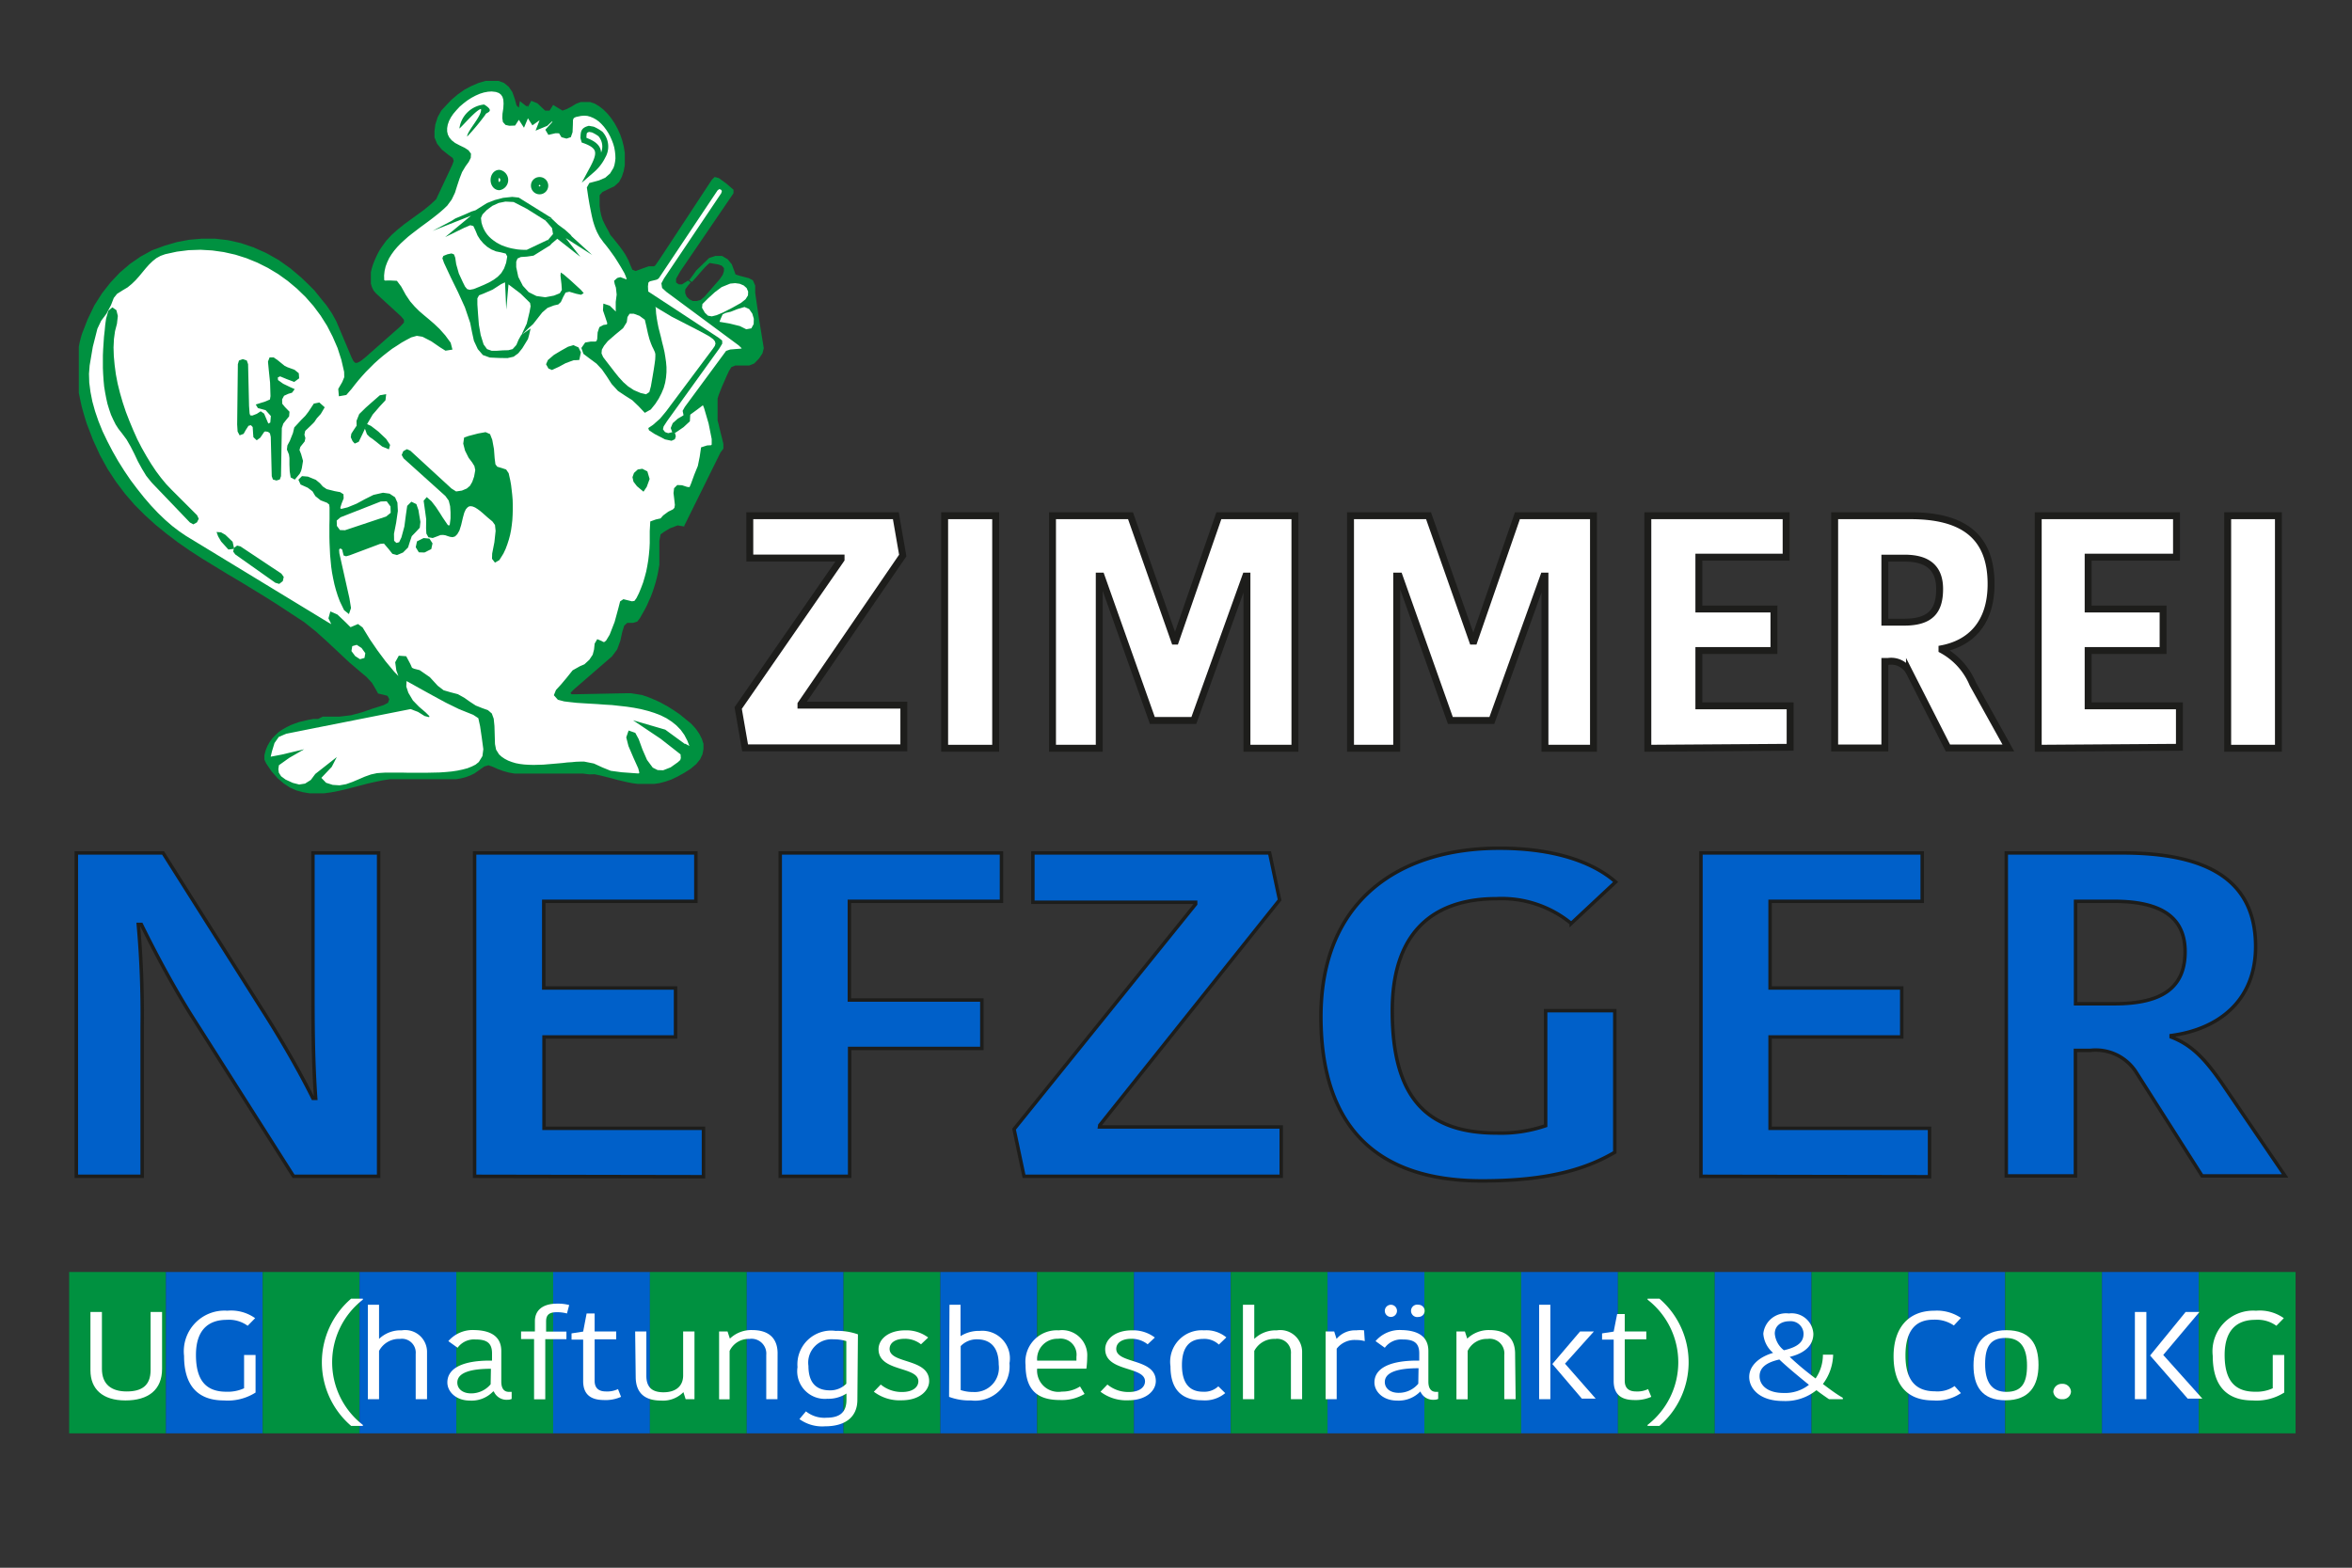 <?xml version="1.0" encoding="UTF-8"?>
<svg xmlns="http://www.w3.org/2000/svg" id="Ebene_1" data-name="Ebene 1" viewBox="0 0 170.08 113.39">
  <rect x="0" y="0" width="170.08" height="113.39" fill="#333333" stroke="none"/>
  <defs>
    <style>.cls-1,.cls-11,.cls-4{fill:#fff;}.cls-1,.cls-2{stroke:#1d1d1b;}.cls-1,.cls-2,.cls-5,.cls-6,.cls-7,.cls-8{stroke-miterlimit:10;}.cls-1{stroke-width:0.5px;}.cls-10,.cls-2{fill:#0060c9;}.cls-2{stroke-width:0.25px;}.cls-3,.cls-9{fill:#009140;}.cls-3,.cls-4{fill-rule:evenodd;}.cls-5,.cls-6,.cls-7,.cls-8{fill:none;}.cls-5,.cls-6,.cls-8{stroke:#009140;}.cls-5{stroke-width:0.43px;}.cls-6,.cls-7{stroke-width:0.22px;}.cls-7{stroke:#fff;}.cls-8{stroke-width:0.57px;}</style>
  </defs>
  <path class="cls-1" d="M57.92,51h7.44v3.09H53.88l-.5-2.88,7.44-10.75v-.1h-6.6V37.3H64.78l.5,2.88L57.92,50.93Z"></path>
  <path class="cls-1" d="M68.31,37.3H72V54.12H68.31Z"></path>
  <path class="cls-1" d="M85,46.37l3.14-9.07h5.5V54.12H90.17V41.67h-.09L86.33,52.11h-3l-3.7-10.44h-.14V54.12H76.11V37.3h5.64l3.19,9.07Z"></path>
  <path class="cls-1" d="M106.59,46.37l3.14-9.07h5.5V54.12h-3.51V41.67h-.09l-3.75,10.44h-3l-3.7-10.44H101V54.12H97.66V37.3h5.64l3.19,9.07Z"></path>
  <path class="cls-1" d="M119.16,54.12V37.3h10v3h-6.31v3.75h5.43v3h-5.43v4h6.6v3Z"></path>
  <path class="cls-1" d="M138.15,37.3c3.72,0,5.83,1.41,5.83,4.94,0,2.93-1.58,4.3-3.55,4.68V47a5,5,0,0,1,2.23,2.47l2.57,4.63h-4.37l-2.78-5.47a1.49,1.49,0,0,0-1.54-.79h-.24v6.26h-3.63V37.3ZM136.3,45h1.39c1.94,0,2.57-.84,2.57-2.4s-.91-2.23-2.52-2.23H136.3Z"></path>
  <path class="cls-1" d="M147.39,54.12V37.3h10v3H151v3.75h5.42v3H151v4h6.6v3Z"></path>
  <path class="cls-1" d="M161.09,37.3h3.67V54.12h-3.67Z"></path>
  <path class="cls-2" d="M10,66.86a73.59,73.59,0,0,1,.28,7.41V85.08H5.52V61.69h6.27L18.94,73c1.28,2,2.65,4.34,3.69,6.44h.2c-.2-2.83-.2-5.67-.2-7.94V61.69h4.75V85.08H21.23L13.75,73.3c-1.28-2.07-2.41-4.17-3.53-6.44Z"></path>
  <path class="cls-2" d="M34.32,85.08V61.69h16v3.5h-11v6.27h9.53V75H39.34v6.61H50.87v3.5Z"></path>
  <path class="cls-2" d="M56.42,85.08V61.69h16v3.5h-11v7.14H71v3.5H61.44v9.25Z"></path>
  <path class="cls-2" d="M79.51,81.51H92.65v3.57H74.05l-.72-3.41L86.46,65.39v-.13H74.69V61.69H91.81l.72,3.4-13,16.29Z"></path>
  <path class="cls-2" d="M116.83,63.79l-3.21,3A7.92,7.92,0,0,0,108.2,65c-3.86,0-7.52,1.77-7.52,8.11s2.53,8.84,7.56,8.84a10,10,0,0,0,3.53-.53V73.1h5V83.34c-2,1.17-4.7,2.07-9.6,2.07-7.71,0-11.65-4-11.65-11.88,0-8.44,5.71-12.18,12.9-12.18C113.62,61.35,116,63.05,116.83,63.79Z"></path>
  <path class="cls-2" d="M123,85.08V61.69h16v3.5H128v6.27h9.52V75H128v6.61h11.53v3.5Z"></path>
  <path class="cls-2" d="M153.47,61.69c6.11,0,9.64,1.93,9.64,6.77,0,4-2.77,6-6.11,6.44V75c1.37.54,2.29,1.37,3.62,3.27l4.62,6.78h-6l-4.82-7.58a3.47,3.47,0,0,0-3.25-1.5h-1.09v9.08h-5V61.69ZM150.09,72.6h2.82c3.49,0,5.1-1.2,5.1-3.77s-1.85-3.64-5.14-3.64h-2.78Z"></path>
  <path class="cls-3" d="M41.78,50.21h-.45l-.08-.09.24-.25,2.77-2.4.37-.5.23-.63L45,45.7l.14-.45.22-.2.42,0,.3-.09.2-.26.17-.3.17-.3.16-.31.14-.32.14-.31.12-.32.11-.33.1-.32.09-.33.08-.34.06-.33.06-.34,0-.34,0-.35,0-.35v-.7l.09-.46.26-.19.4-.24L49,38l.48.08h0l0-.05,2.62-5.3.21-.28v-.34l-.1-.43-.1-.38-.08-.33-.07-.3-.07-.26,0-.24,0-.22,0-.2,0-.19v-.36l0-.18,0-.19.06-.2.08-.22.1-.25.11-.27.14-.31.15-.35.18-.39.18-.29.27-.11.5,0h.51l.37-.15.35-.36.25-.38.09-.37-.07-.43-.29-1.79-.26-1.78,0-.53-.17-.38-.29-.15-.65-.17-.31-.1-.1-.27-.17-.46-.3-.37-.41-.24-.47,0-.46.15c-.31.29-.61.61-.93.9-.16.25-.32.44-.51.7l.19.14c.43-.43.81-1,1.29-1.38l.63.11.25.09.15.17,0,.22-.09.27-.21.31-.55.63-.56.64-.27.23-.29.08-.29,0-.25-.13-.19-.19-.1-.24,0-.27.19-.27.21-.24-.19-.14-.45.28-.22,0-.2-.14,0-.27.3-.53,3.85-5.65,0-.26-.51-.44-.55-.4-.3-.08-.21.21L48,18.29l-.42.63-.2.28-.09.06-.12,0h-.26l-.51.18-.43.16-.24-.09-.16-.37-.11-.28-.13-.25-.14-.25L45,18.08l-.17-.23-.17-.22-.18-.22-.18-.23L44.14,17,44,16.71l-.15-.26-.14-.27-.13-.28-.1-.31-.07-.33-.05-.36v-.39l0-.39.2-.23.45-.22.42-.2.34-.31.2-.38.13-.4.08-.42,0-.44,0-.45-.07-.45L45,10.17l-.15-.44-.19-.42-.22-.4-.25-.37-.27-.33-.29-.29-.31-.24L43,7.49l-.33-.11-.33,0-.34,0-.33.12-.33.2L41,7.88,40.68,8l-.32-.19L40,7.59,39.74,8,39.42,8l-.56-.53-.44-.18-.26.47-.57-.45-.07.48-.17-.17-.12-.45-.18-.51-.26-.38L36.45,6l-.4-.15-.46,0-.48,0L34.6,6l-.51.22-.51.27-.48.34-.45.38-.4.42L31.91,8l-.26.47L31.48,9l-.06.47,0,.47.19.46.34.42.49.39.3.22.07.21-.11.3-.62,1.32-.54,1.15-.42.39-.45.37-.48.35-.48.35-.48.35-.46.37-.44.39-.4.43-.34.47-.13.2-.13.23-.12.25-.12.27-.11.28-.09.28-.07.29,0,.29v.28l0,.27.08.26.12.24.18.21L29,22.88l.21.25,0,.2-.27.29L26.81,25.5l-.43.38-.32.25-.22.11h-.16l-.12-.12-.12-.23-1.12-2.65L24,22.66l-.38-.56-.44-.54L22.73,21l-.48-.48-.46-.44L21,19.41l-.86-.61-.89-.5-.92-.41-.92-.31-.93-.21-.94-.11-.93,0-.92.08-.9.17-.89.26L11,18.1l-.82.45-.77.53-.74.63L8,20.42l-.62.79-.56.88-.48,1-.41,1.05-.09.31-.08.31-.06.32,0,.33,0,.33,0,.33v1l0,.34,0,.34,0,.34,0,.33.07.34.07.33.07.32.09.32.09.32.09.3.1.31.45,1.17.5,1.09.55,1,.61.93.65.86.69.8.74.74.77.7.8.65.83.63.85.59.88.57.9.55.9.55.93.55.92.56.93.57.93.59.93.61L22,45l.85.68.81.73.8.75.8.75.82.7.42.35.4.43.28.48.16.29.35.08.33.09.13.24-.09.26-.32.17-.79.25-.78.27-.78.21-.82.1H24l-.33,0-.33,0L23,52l-.34,0-.34.06-.34.08-.34.08-.32.11-.31.12-.3.15-.28.16-.27.18-.24.22-.22.23-.19.26-.17.3-.13.32-.09.35,0,.32.13.28.4.59.42.47.44.38.45.3.47.21.48.13.49.08h.51l.51,0,.52-.07.52-.1.53-.12.54-.14.54-.14.53-.14.54-.12.53-.11.53-.08.53,0h.52l.31,0,.35,0,.35,0,.38,0,.38,0h1.19l.38,0,.38,0,.36-.06.35-.09.32-.12.29-.14.26-.18.47-.33.3-.09.29.1.4.18.39.14.4.11.4.07.4,0,.4,0h.81l.41,0,.4,0,.41,0,.41,0,.41,0h.83l.47,0,.46.06L43,56l.42.09.4.1.4.1.39.11.39.09.38.09.37.07.38.05.38,0h.39l.4,0,.4-.06.42-.11.43-.15.44-.21.47-.26.49-.31.4-.34.28-.35.17-.36.07-.37,0-.38-.12-.37-.19-.37-.26-.37-.32-.35L49.56,52l-.4-.33-.44-.3-.45-.28-.47-.26-.47-.22-.46-.19-.44-.15L46,50.2l-.38-.06-.34,0"></path>
  <polygon class="cls-4" points="51.97 13.44 52.26 13.53 52.44 13.77 52.35 14.07 48.2 20.25 48.05 20.53 48.08 20.72 48.32 20.94 53.56 24.82 53.91 25.16 53.88 25.35 53.6 25.43 53.21 25.46 52.85 25.49 52.64 25.56 49.7 29.55 49.59 29.75 49.62 29.89 49.81 29.8 50.29 29.45 50.7 29.14 50.85 29.05 51.01 29.18 51.12 29.45 51.45 30.58 51.68 31.73 51.68 32.22 51.54 32.41 51.17 32.43 50.89 32.52 50.81 33.07 50.67 33.76 50.41 34.4 50.17 35.06 50 35.46 49.65 35.43 49.28 35.31 49.06 35.3 48.95 35.41 48.92 35.66 48.97 36.08 49.02 36.53 48.97 36.83 48.79 37.02 48.44 37.19 48.1 37.44 47.88 37.69 47.48 37.78 47.23 37.87 47.2 38.42 47.2 38.85 47.2 39.28 47.18 39.7 47.14 40.13 47.09 40.55 47.02 40.97 46.94 41.38 46.83 41.79 46.71 42.2 46.56 42.6 46.4 42.99 46.21 43.37 46 43.66 45.69 43.71 45.12 43.57 45.03 43.63 44.92 44.06 44.65 45.05 44.28 46 43.99 46.48 43.76 46.66 43.56 46.64 43.4 46.55 43.28 46.5 43.21 46.62 43.17 47.01 43.06 47.44 42.78 47.86 42.38 48.23 42.03 48.38 41.55 48.65 41.15 49.15 40.73 49.65 40.39 50.02 40.3 50.24 40.46 50.42 40.84 50.52 41.26 50.57 41.72 50.62 42.19 50.65 42.69 50.68 43.21 50.71 43.74 50.75 44.27 50.78 44.81 50.84 45.35 50.9 45.88 50.98 46.4 51.08 46.91 51.21 47.39 51.36 47.86 51.54 48.3 51.76 48.7 52.02 49.06 52.31 49.39 52.65 49.67 53.04 49.9 53.48 50.1 54 50.11 54.22 49.91 54.23 49.54 54.03 49.49 54.05 48.01 52.97 47.05 52.69 47.9 53.26 49.42 54.45 49.45 54.85 49.38 55.09 49.15 55.3 48.6 55.69 47.99 55.93 47.5 55.91 47.06 55.69 46.6 55.07 46.26 54.29 45.99 53.55 45.79 53.18 45.59 53.11 45.51 53.34 45.65 53.89 46 54.71 46.36 55.51 46.45 55.87 46.4 56.09 46.19 56.16 45.76 56.13 44.93 56.07 44.11 55.96 43.49 55.71 42.88 55.43 42.23 55.3 41.96 55.3 41.67 55.31 41.36 55.34 41.04 55.36 40.7 55.4 40.36 55.43 40.01 55.46 39.65 55.49 39.3 55.52 38.94 55.53 38.59 55.54 38.24 55.53 37.9 55.51 37.57 55.47 37.25 55.41 36.95 55.32 36.66 55.21 36.39 55.07 36.14 54.9 35.92 54.7 35.67 54.3 35.58 53.84 35.56 53.18 35.54 52.52 35.49 52.03 35.38 51.73 35.17 51.55 34.8 51.42 34.3 51.22 33.87 50.94 33.46 50.65 33.03 50.41 32.53 50.28 31.98 50.12 31.51 49.76 30.94 49.14 30.26 48.67 29.87 48.57 29.63 48.46 29.48 48.12 29.24 47.67 28.96 47.65 28.8 47.94 28.87 48.44 29.09 49.03 29.06 49.3 28.81 49.2 28.35 48.73 27.71 47.96 27.13 47.18 26.58 46.38 26.06 45.53 25.86 45.38 25.39 45.58 25.23 45.55 24.83 45.15 24.28 44.63 24.03 44.52 23.98 44.7 24.13 45.01 24.32 45.37 24.33 45.55 24.13 45.49 23.62 45.2 13.33 38.94 12.83 38.6 12.32 38.21 11.8 37.76 11.28 37.26 10.76 36.71 10.25 36.12 9.75 35.49 9.26 34.84 8.8 34.16 8.36 33.46 7.95 32.74 7.57 32.01 7.22 31.28 6.92 30.54 6.67 29.81 6.47 29.09 6.33 28.38 6.24 27.69 6.22 27.03 6.27 26.4 6.5 25.04 6.84 23.7 7.13 23.09 7.52 22.57 7.83 21.98 8.04 21.44 8.32 21.09 8.78 20.8 9.1 20.61 9.38 20.38 9.65 20.12 9.9 19.84 10.14 19.55 10.38 19.26 10.63 18.98 10.9 18.72 11.19 18.49 11.52 18.31 11.88 18.18 12.75 17.99 13.62 17.88 14.5 17.85 15.37 17.9 16.22 18.02 17.07 18.21 17.89 18.47 18.7 18.8 19.48 19.19 20.23 19.64 20.94 20.15 21.61 20.71 22.25 21.33 22.83 21.99 23.36 22.7 23.84 23.46 24.25 24.26 24.61 25.09 24.89 25.96 25.1 26.87 25.11 27.32 24.94 27.73 24.68 28.18 24.7 28.41 24.93 28.37 25.26 27.99 25.5 27.68 25.76 27.36 26.03 27.05 26.31 26.74 26.61 26.44 26.91 26.14 27.23 25.85 27.56 25.57 27.89 25.31 28.23 25.05 28.59 24.82 28.94 24.59 29.3 24.39 29.66 24.2 30.13 24.07 30.62 24.15 31.3 24.5 31.94 24.94 32.26 25.14 32.45 25.11 32.39 24.88 32.03 24.39 31.63 23.94 31.25 23.58 30.88 23.26 30.52 22.96 30.17 22.66 29.83 22.32 29.49 21.93 29.16 21.44 28.83 20.84 28.59 20.52 28.18 20.5 27.75 20.51 27.57 20.35 27.56 19.91 27.6 19.55 27.68 19.21 27.8 18.89 27.95 18.57 28.13 18.28 28.34 17.99 28.57 17.72 28.82 17.46 29.09 17.21 29.37 16.96 29.66 16.73 29.96 16.5 30.26 16.27 30.56 16.05 30.86 15.83 31.15 15.61 31.43 15.39 31.7 15.17 31.95 14.95 32.18 14.73 32.48 14.32 32.7 13.86 32.86 13.35 33.03 12.84 33.22 12.35 33.49 11.9 33.71 11.6 33.83 11.36 33.84 11.18 33.73 11.03 33.5 10.88 33.15 10.71 32.79 10.52 32.51 10.3 32.31 10.06 32.18 9.8 32.12 9.53 32.12 9.25 32.17 8.96 32.27 8.67 32.42 8.38 32.61 8.1 32.84 7.83 33.09 7.56 33.37 7.32 33.67 7.09 33.98 6.89 34.3 6.72 34.62 6.58 34.94 6.48 35.26 6.42 35.56 6.4 35.91 6.44 36.19 6.54 36.39 6.7 36.53 6.91 36.61 7.17 36.63 7.49 36.61 7.85 36.55 8.25 36.54 8.54 36.57 8.73 36.67 8.84 36.85 8.88 37.13 8.87 37.52 8.27 37.85 8.78 38.14 8.09 38.56 8.76 39.1 8.38 39.28 8.62 39.11 9.06 39.45 8.92 39.6 8.78 40.01 8.42 40.2 8.86 39.7 9.41 39.76 9.51 40.15 9.42 40.55 9.43 40.74 9.74 40.96 9.8 41.11 9.75 41.19 9.52 41.21 9.04 41.22 8.63 41.32 8.39 41.56 8.26 41.99 8.17 42.25 8.15 42.51 8.17 42.76 8.24 43 8.34 43.23 8.47 43.45 8.63 43.65 8.82 43.84 9.03 44.02 9.27 44.18 9.52 44.32 9.78 44.44 10.05 44.55 10.34 44.63 10.62 44.68 10.91 44.71 11.19 44.72 11.47 44.69 11.73 44.64 11.99 44.56 12.23 44.28 12.69 43.88 13.04 43.39 13.25 42.76 13.42 42.66 13.6 42.75 14.21 42.84 14.74 42.93 15.2 43.01 15.59 43.09 15.93 43.18 16.22 43.27 16.47 43.36 16.68 43.46 16.87 43.56 17.05 43.68 17.21 43.8 17.38 43.94 17.55 44.09 17.74 44.25 17.95 44.43 18.2 44.63 18.48 44.84 18.81 45.08 19.2 45.34 19.65 45.44 19.88 45.52 20.11 45.52 20.51 45.2 20.4 44.85 20.27 44.74 20.3 44.64 20.39 44.66 20.49 44.75 20.76 44.81 21.31 44.74 21.85 44.74 22.4 44.77 22.7 44.68 22.85 44.52 22.81 44.27 22.58 43.98 22.3 43.83 22.25 43.82 22.42 43.95 22.8 44.13 23.34 44.1 23.59 43.93 23.68 43.71 23.71 43.52 23.81 43.43 24.08 43.4 24.56 43.31 24.82 43.1 24.92 42.73 24.92 42.44 24.97 42.28 25.2 42.37 25.46 42.78 25.77 43.28 26.14 43.7 26.59 44.06 27.11 44.4 27.64 44.83 28.11 45.34 28.45 45.86 28.78 46.33 29.23 46.67 29.59 46.92 29.45 47.21 29.09 47.45 28.72 47.64 28.35 47.79 27.99 47.89 27.63 47.95 27.27 47.98 26.91 47.98 26.56 47.95 26.21 47.9 25.86 47.84 25.5 47.76 25.15 47.67 24.8 47.59 24.45 47.5 24.1 47.41 23.75 47.34 23.4 47.28 23.05 47.23 22.69 47.21 22.34 47.14 22.03 46.8 21.94 46.69 21.73 46.64 20.71 46.68 20.34 46.89 20.15 47.39 20.03 47.44 20.01 47.48 19.98 51.73 13.62 51.97 13.44"></polygon>
  <polygon class="cls-5" points="51.97 13.44 52.26 13.53 52.44 13.77 52.35 14.07 48.2 20.25 48.05 20.53 48.08 20.72 48.32 20.94 53.56 24.82 53.91 25.16 53.88 25.35 53.6 25.43 53.21 25.46 52.85 25.49 52.64 25.56 49.7 29.55 49.59 29.75 49.62 29.89 49.81 29.8 50.29 29.45 50.7 29.14 50.85 29.05 51.01 29.18 51.12 29.45 51.45 30.58 51.68 31.73 51.68 32.22 51.54 32.41 51.17 32.43 50.89 32.52 50.81 33.07 50.67 33.76 50.41 34.4 50.17 35.06 50 35.46 49.65 35.43 49.28 35.31 49.06 35.3 48.95 35.41 48.92 35.66 48.97 36.08 49.02 36.53 48.97 36.83 48.79 37.02 48.44 37.19 48.1 37.44 47.88 37.69 47.48 37.78 47.23 37.87 47.2 38.42 47.2 38.85 47.2 39.28 47.18 39.7 47.14 40.13 47.09 40.55 47.02 40.97 46.94 41.38 46.83 41.79 46.71 42.2 46.56 42.6 46.4 42.99 46.21 43.37 46 43.66 45.69 43.71 45.12 43.57 45.03 43.63 44.92 44.06 44.65 45.05 44.28 46 43.99 46.48 43.76 46.66 43.56 46.64 43.4 46.55 43.28 46.5 43.21 46.62 43.17 47.01 43.06 47.44 42.78 47.86 42.38 48.23 42.03 48.38 41.55 48.65 41.15 49.15 40.73 49.65 40.39 50.02 40.3 50.24 40.46 50.42 40.84 50.52 41.26 50.57 41.72 50.62 42.19 50.65 42.69 50.68 43.21 50.71 43.74 50.75 44.27 50.78 44.81 50.84 45.35 50.9 45.88 50.98 46.4 51.08 46.91 51.21 47.39 51.36 47.86 51.54 48.3 51.76 48.7 52.02 49.06 52.31 49.39 52.65 49.67 53.04 49.9 53.48 50.1 54 50.11 54.22 49.91 54.23 49.54 54.03 49.49 54.05 48.01 52.97 47.05 52.69 47.9 53.26 49.42 54.45 49.45 54.85 49.38 55.09 49.15 55.3 48.6 55.69 47.99 55.93 47.5 55.91 47.06 55.69 46.6 55.07 46.26 54.29 45.99 53.55 45.79 53.18 45.59 53.11 45.51 53.34 45.65 53.89 46 54.71 46.36 55.51 46.45 55.87 46.4 56.09 46.19 56.16 45.76 56.13 44.93 56.07 44.11 55.96 43.49 55.71 42.88 55.43 42.23 55.3 41.96 55.3 41.67 55.31 41.36 55.34 41.04 55.36 40.7 55.4 40.36 55.43 40.01 55.46 39.65 55.49 39.3 55.52 38.94 55.53 38.59 55.54 38.24 55.53 37.9 55.51 37.57 55.47 37.25 55.41 36.95 55.32 36.66 55.21 36.39 55.07 36.14 54.9 35.92 54.7 35.67 54.3 35.58 53.84 35.56 53.18 35.54 52.52 35.49 52.03 35.38 51.73 35.17 51.55 34.8 51.42 34.3 51.22 33.87 50.94 33.46 50.65 33.03 50.41 32.53 50.28 31.98 50.12 31.51 49.76 30.94 49.14 30.26 48.67 29.87 48.57 29.63 48.46 29.48 48.12 29.24 47.67 28.96 47.65 28.8 47.94 28.87 48.44 29.09 49.03 29.06 49.3 28.81 49.2 28.35 48.73 27.71 47.96 27.13 47.18 26.58 46.38 26.06 45.53 25.86 45.38 25.39 45.58 25.23 45.55 24.83 45.15 24.28 44.63 24.03 44.52 23.98 44.7 24.13 45.01 24.32 45.37 24.33 45.55 24.13 45.49 23.62 45.2 13.33 38.94 12.83 38.6 12.32 38.21 11.8 37.76 11.28 37.26 10.76 36.71 10.25 36.12 9.75 35.49 9.26 34.84 8.8 34.16 8.36 33.46 7.95 32.74 7.57 32.01 7.22 31.28 6.92 30.54 6.67 29.81 6.47 29.09 6.33 28.38 6.24 27.69 6.22 27.03 6.27 26.4 6.5 25.04 6.84 23.7 7.13 23.09 7.52 22.57 7.83 21.98 8.04 21.44 8.32 21.09 8.78 20.8 9.1 20.61 9.38 20.38 9.65 20.12 9.9 19.84 10.14 19.55 10.38 19.26 10.63 18.98 10.9 18.72 11.19 18.49 11.52 18.31 11.88 18.18 12.75 17.99 13.62 17.88 14.5 17.85 15.37 17.9 16.22 18.02 17.07 18.21 17.89 18.47 18.7 18.8 19.48 19.19 20.23 19.64 20.94 20.15 21.61 20.71 22.25 21.33 22.83 21.99 23.36 22.7 23.84 23.46 24.25 24.26 24.61 25.09 24.89 25.96 25.1 26.87 25.11 27.32 24.94 27.73 24.68 28.18 24.7 28.41 24.93 28.37 25.26 27.99 25.5 27.68 25.76 27.36 26.03 27.05 26.31 26.74 26.61 26.44 26.91 26.14 27.23 25.85 27.56 25.57 27.89 25.31 28.23 25.05 28.59 24.82 28.94 24.59 29.3 24.39 29.66 24.2 30.13 24.07 30.62 24.15 31.3 24.5 31.94 24.94 32.26 25.14 32.45 25.11 32.39 24.88 32.03 24.39 31.63 23.94 31.25 23.58 30.88 23.26 30.52 22.96 30.17 22.66 29.83 22.32 29.49 21.93 29.16 21.44 28.83 20.84 28.59 20.52 28.18 20.5 27.75 20.51 27.57 20.35 27.56 19.91 27.6 19.55 27.68 19.21 27.8 18.89 27.95 18.57 28.13 18.28 28.34 17.99 28.57 17.72 28.82 17.46 29.09 17.21 29.37 16.96 29.66 16.73 29.96 16.5 30.26 16.27 30.56 16.05 30.86 15.83 31.15 15.61 31.43 15.39 31.7 15.17 31.95 14.95 32.18 14.73 32.48 14.32 32.7 13.86 32.86 13.35 33.03 12.84 33.22 12.35 33.49 11.9 33.71 11.6 33.83 11.36 33.84 11.18 33.73 11.03 33.5 10.88 33.15 10.71 32.79 10.52 32.51 10.3 32.31 10.06 32.18 9.8 32.12 9.53 32.12 9.25 32.17 8.96 32.27 8.67 32.42 8.38 32.61 8.1 32.84 7.83 33.09 7.56 33.37 7.32 33.67 7.09 33.98 6.89 34.3 6.72 34.62 6.58 34.94 6.48 35.26 6.42 35.56 6.4 35.91 6.44 36.19 6.54 36.39 6.7 36.53 6.91 36.61 7.17 36.63 7.49 36.61 7.85 36.55 8.25 36.54 8.54 36.57 8.73 36.67 8.84 36.85 8.88 37.13 8.87 37.52 8.27 37.85 8.78 38.14 8.09 38.56 8.76 39.1 8.38 39.28 8.62 39.11 9.06 39.45 8.92 39.6 8.78 40.01 8.42 40.2 8.86 39.7 9.41 39.76 9.51 40.15 9.42 40.55 9.43 40.74 9.74 40.96 9.8 41.11 9.75 41.19 9.52 41.21 9.04 41.22 8.63 41.32 8.39 41.56 8.26 41.99 8.17 42.25 8.15 42.51 8.17 42.76 8.24 43 8.34 43.23 8.47 43.45 8.63 43.65 8.82 43.84 9.03 44.02 9.27 44.18 9.52 44.32 9.78 44.44 10.05 44.55 10.34 44.63 10.62 44.68 10.91 44.71 11.19 44.72 11.47 44.69 11.73 44.64 11.99 44.56 12.23 44.28 12.69 43.88 13.04 43.39 13.25 42.76 13.42 42.66 13.6 42.75 14.21 42.84 14.74 42.93 15.2 43.01 15.59 43.09 15.93 43.18 16.22 43.27 16.47 43.36 16.68 43.46 16.87 43.56 17.05 43.68 17.21 43.8 17.38 43.94 17.55 44.09 17.74 44.25 17.95 44.43 18.2 44.63 18.48 44.84 18.81 45.08 19.2 45.34 19.65 45.44 19.88 45.52 20.11 45.52 20.51 45.2 20.4 44.85 20.27 44.74 20.3 44.64 20.39 44.66 20.49 44.75 20.76 44.81 21.31 44.74 21.85 44.74 22.4 44.77 22.7 44.68 22.85 44.52 22.81 44.27 22.58 43.98 22.3 43.83 22.25 43.82 22.42 43.95 22.8 44.13 23.34 44.1 23.59 43.93 23.68 43.71 23.71 43.52 23.81 43.43 24.08 43.4 24.56 43.31 24.82 43.1 24.92 42.73 24.92 42.44 24.97 42.28 25.2 42.37 25.46 42.78 25.77 43.28 26.14 43.7 26.59 44.06 27.11 44.4 27.64 44.83 28.11 45.34 28.45 45.86 28.78 46.33 29.23 46.67 29.59 46.92 29.45 47.21 29.09 47.45 28.72 47.64 28.35 47.79 27.99 47.89 27.63 47.95 27.27 47.98 26.91 47.98 26.56 47.95 26.21 47.9 25.86 47.84 25.5 47.76 25.15 47.67 24.8 47.59 24.45 47.5 24.1 47.41 23.75 47.34 23.4 47.28 23.05 47.23 22.69 47.21 22.34 47.14 22.03 46.8 21.94 46.69 21.73 46.64 20.71 46.68 20.34 46.89 20.15 47.39 20.03 47.44 20.01 47.48 19.98 51.73 13.62 51.97 13.44"></polygon>
  <polyline class="cls-3" points="11.92 35.07 11.55 34.62 11.19 34.14 10.83 33.6 10.49 33.04 10.15 32.44 9.83 31.82 9.54 31.17 9.26 30.5 9 29.83 8.77 29.14 8.57 28.45 8.4 27.77 8.27 27.09 8.18 26.41 8.12 25.76 8.1 25.13 8.13 24.51 8.21 23.93 8.35 23.39 8.41 22.86 8.32 22.5 8.13 22.37 7.93 22.54 7.78 23.07 7.72 23.49 7.68 23.92 7.63 24.36 7.6 24.81 7.57 25.26 7.55 25.71 7.55 26.16 7.55 26.61 7.57 27.06 7.6 27.51 7.64 27.94 7.71 28.37 7.79 28.79 7.88 29.19 8 29.58 8.13 29.96 8.29 30.31 8.46 30.65 8.66 30.96 8.89 31.25 9.24 31.72 9.54 32.24 9.81 32.77 10.07 33.32 10.36 33.85 10.67 34.36 11.05 34.83 13.8 37.7 13.98 37.8 14.16 37.7 14.25 37.52 14.16 37.33 12.29 35.46"></polyline>
  <polygon class="cls-6" points="11.92 35.07 11.55 34.62 11.19 34.14 10.83 33.6 10.49 33.04 10.15 32.44 9.83 31.82 9.54 31.17 9.26 30.5 9 29.83 8.77 29.14 8.57 28.45 8.4 27.77 8.27 27.09 8.18 26.41 8.12 25.76 8.1 25.13 8.13 24.51 8.21 23.93 8.35 23.39 8.41 22.86 8.32 22.5 8.13 22.37 7.93 22.54 7.78 23.07 7.72 23.49 7.68 23.92 7.63 24.36 7.6 24.81 7.57 25.26 7.55 25.71 7.55 26.16 7.55 26.61 7.57 27.06 7.6 27.51 7.64 27.94 7.71 28.37 7.79 28.79 7.88 29.19 8 29.58 8.13 29.96 8.29 30.31 8.46 30.65 8.66 30.96 8.89 31.25 9.24 31.72 9.54 32.24 9.81 32.77 10.07 33.32 10.36 33.85 10.67 34.36 11.05 34.83 13.8 37.7 13.98 37.8 14.16 37.7 14.25 37.52 14.16 37.33 12.29 35.46 11.92 35.07"></polygon>
  <polyline class="cls-3" points="16.56 39.63 16.8 39.6 16.72 39.24 16.23 38.77 15.95 38.61 15.82 38.6 15.87 38.74 16.08 39.1"></polyline>
  <polygon class="cls-6" points="16.56 39.63 16.8 39.6 16.72 39.24 16.23 38.77 15.95 38.61 15.82 38.6 15.87 38.74 16.08 39.1 16.56 39.63"></polygon>
  <polyline class="cls-3" points="17.17 39.58 17.02 39.69 16.98 39.87 17.09 40.02 19.96 42.05 20.17 42.11 20.35 41.97 20.4 41.75 20.27 41.57 17.34 39.62"></polyline>
  <polygon class="cls-6" points="17.17 39.58 17.02 39.69 16.98 39.87 17.09 40.02 19.96 42.05 20.17 42.11 20.35 41.97 20.4 41.75 20.27 41.57 17.34 39.62 17.17 39.58"></polygon>
  <polyline class="cls-3" points="19.82 34.59 19.99 34.64 20.15 34.59 20.21 34.42 20.27 30.94 20.39 30.58 20.61 30.3 20.8 30.07 20.82 29.82 20.52 29.51 20.3 29.24 20.29 28.86 20.46 28.54 20.81 28.38 21.05 28.31 21.14 28.19 20.96 28.11 20.42 27.85 20 27.55 19.97 27.24 20.25 27.1 20.78 27.32 21.26 27.5 21.52 27.31 21.5 27.05 21.24 26.84 20.74 26.66 20.52 26.55 20.26 26.34 19.99 26.12 19.75 25.96 19.57 25.96 19.49 26.17 19.54 26.7 19.64 27.67 19.67 28.66 19.62 28.97 19.23 29.14 18.66 29.32 18.72 29.42 19.27 29.57 19.7 30.05 19.65 30.63 19.35 30.79 19.01 29.99 18.85 29.88 18.62 30.03 18.26 30.17 18.01 30.14 17.94 29.92 17.9 29.37 17.83 26.36 17.76 26.16 17.56 26.09 17.37 26.16 17.31 26.36 17.26 30.7 17.29 31.18 17.38 31.35 17.54 31.29 17.68 31.04 17.9 30.7 18.18 30.63 18.38 30.84 18.41 31.32 18.43 31.57 18.57 31.7 18.74 31.58 19.04 31.14 19.17 31.09 19.43 31.13 19.62 31.28 19.69 31.59 19.76 34.42"></polyline>
  <polygon class="cls-6" points="19.82 34.59 19.99 34.64 20.15 34.59 20.21 34.42 20.27 30.94 20.39 30.58 20.61 30.3 20.8 30.07 20.82 29.82 20.52 29.51 20.3 29.24 20.29 28.86 20.46 28.54 20.81 28.38 21.05 28.31 21.14 28.19 20.96 28.11 20.42 27.85 20 27.55 19.97 27.24 20.25 27.1 20.78 27.32 21.26 27.5 21.52 27.31 21.5 27.05 21.24 26.84 20.74 26.66 20.52 26.55 20.26 26.34 19.99 26.12 19.75 25.96 19.57 25.96 19.49 26.17 19.54 26.7 19.64 27.67 19.67 28.66 19.62 28.97 19.23 29.14 18.66 29.32 18.72 29.42 19.27 29.57 19.7 30.05 19.65 30.63 19.35 30.79 19.01 29.99 18.85 29.88 18.62 30.03 18.26 30.17 18.01 30.14 17.94 29.92 17.9 29.37 17.83 26.36 17.76 26.16 17.56 26.09 17.37 26.16 17.31 26.36 17.26 30.7 17.29 31.18 17.38 31.35 17.54 31.29 17.68 31.04 17.9 30.7 18.18 30.63 18.38 30.84 18.41 31.32 18.43 31.57 18.57 31.7 18.74 31.58 19.04 31.14 19.17 31.09 19.43 31.13 19.62 31.28 19.69 31.59 19.76 34.42 19.82 34.59"></polygon>
  <polyline class="cls-4" points="29.68 51.4 30.18 51.59 30.66 51.89 31.01 51.98 31.18 51.92 31.14 51.73 30.86 51.45 30.38 51.04 29.95 50.6 29.63 50.06 29.49 49.64 29.5 49.44 29.7 49.55 30.29 49.88 31.25 50.41 32.19 50.92 33.15 51.39 34.17 51.8 34.49 52.01 34.61 52.55 34.73 53.37 34.84 54.19 34.78 54.65 34.54 55.04 34.33 55.21 34.07 55.34 33.77 55.46 33.43 55.55 33.05 55.63 32.65 55.69 32.22 55.73 31.78 55.76 31.32 55.77 30.86 55.78 30.4 55.78 29.94 55.78 29.49 55.78 29.05 55.77 28.63 55.77 28.23 55.77 27.87 55.77 27.54 55.79 27.25 55.81 26.79 55.91 26.34 56.07 25.9 56.26 25.45 56.45 25 56.61 24.55 56.69 24.08 56.66 23.64 56.52 23.39 56.26 24.08 55.53 24.68 54.36 22.72 55.9 22.4 56.33 22.02 56.57 21.64 56.63 21.21 56.52 20.71 56.29 20.41 56.07 20.27 55.85 20.24 55.64 20.27 55.41 20.97 54.91 22.7 53.91 20.35 54.47 19.72 54.59 19.77 54.38 19.95 53.79 20.23 53.39 20.74 53.17"></polyline>
  <polygon class="cls-7" points="29.68 51.4 30.18 51.59 30.66 51.89 31.01 51.98 31.18 51.92 31.14 51.73 30.86 51.45 30.38 51.04 29.95 50.6 29.63 50.06 29.49 49.64 29.5 49.44 29.7 49.55 30.29 49.88 31.25 50.41 32.19 50.92 33.15 51.39 34.17 51.8 34.49 52.01 34.61 52.55 34.73 53.37 34.84 54.19 34.78 54.65 34.54 55.04 34.33 55.21 34.07 55.34 33.77 55.46 33.43 55.55 33.05 55.63 32.65 55.69 32.22 55.73 31.78 55.76 31.32 55.77 30.86 55.78 30.4 55.78 29.94 55.78 29.49 55.78 29.05 55.77 28.63 55.77 28.23 55.77 27.87 55.77 27.54 55.79 27.25 55.81 26.79 55.91 26.34 56.07 25.9 56.26 25.45 56.45 25 56.61 24.55 56.69 24.08 56.66 23.64 56.52 23.39 56.26 24.08 55.53 24.68 54.36 22.72 55.9 22.4 56.33 22.02 56.57 21.64 56.63 21.21 56.52 20.71 56.29 20.41 56.07 20.27 55.85 20.24 55.64 20.27 55.41 20.97 54.91 22.7 53.91 20.35 54.47 19.72 54.59 19.77 54.38 19.95 53.79 20.23 53.39 20.74 53.17 29.68 51.4"></polygon>
  <polyline class="cls-3" points="22.76 29.29 22.39 29.85 22.15 30.16 21.87 30.44 21.38 30.97 21.29 31.35 21.06 31.93 20.89 32.25 20.86 32.5 21 32.84 21.04 33.12 21.04 33.59 21.06 34.09 21.12 34.46 21.29 34.55 21.59 34.19 21.67 34.02 21.72 33.83 21.8 33.34 21.67 32.88 21.54 32.55 21.62 32.27 21.93 31.88 21.97 31.69 21.9 31.44 21.97 31.11 22.41 30.69 22.64 30.46 22.82 30.19 23.11 29.87 23.34 29.48 23.06 29.23"></polyline>
  <polygon class="cls-6" points="22.76 29.29 22.39 29.85 22.15 30.16 21.87 30.44 21.38 30.97 21.29 31.35 21.06 31.93 20.89 32.25 20.86 32.5 21 32.84 21.04 33.12 21.04 33.59 21.06 34.09 21.12 34.46 21.29 34.55 21.59 34.19 21.67 34.02 21.72 33.83 21.8 33.34 21.67 32.88 21.54 32.55 21.62 32.27 21.93 31.88 21.97 31.69 21.9 31.44 21.97 31.11 22.41 30.69 22.64 30.46 22.82 30.19 23.11 29.87 23.34 29.48 23.06 29.23 22.76 29.29"></polygon>
  <polyline class="cls-3" points="24.43 40.03 24.41 39.74 24.49 39.59 24.66 39.56 24.84 39.68 24.89 39.89 24.94 40.09 25.03 40.12 25.25 40.06 27.46 39.23 27.81 39.2 28.17 39.62 28.44 39.96 28.7 40.03 29.08 39.87 29.41 39.54 29.54 39.13 29.68 38.72 30 38.39 30.25 38.12 30.29 37.75 30.22 37.34 30.15 36.91 30.02 36.54 29.77 36.42 29.55 36.64 29.46 37.26 29.35 38.1 29.13 38.91 28.94 39.31 28.63 39.39 28.39 39.16 28.38 38.6 28.54 37.78 28.66 36.95 28.63 36.38 28.48 36.04 28.13 35.81 27.7 35.75 27.04 35.9 26.44 36.2 25.83 36.53 25.17 36.8 24.72 36.91 24.53 36.9 24.5 36.7 24.6 36.38 24.74 36.03 24.73 35.81 24.56 35.7 24.18 35.63 23.58 35.48 23.27 35.27 23.06 35.03 22.78 34.8 22.24 34.58 21.88 34.55 21.71 34.72 21.82 34.96 22.31 35.18 22.68 35.46 22.89 35.81 23.24 36.09 23.71 36.27 23.91 36.44 23.94 36.7 23.94 37.13 23.94 37.55 23.93 37.98 23.93 38.41 23.93 38.84 23.94 39.27 23.96 39.7 23.98 40.13 24.02 40.56 24.06 40.98 24.12 41.4 24.2 41.82 24.29 42.24 24.4 42.65 24.53 43.06 24.68 43.46 24.97 44.06 25.18 44.23 25.27 43.97 25.16 43.29"></polyline>
  <polygon class="cls-6" points="24.43 40.03 24.41 39.74 24.49 39.59 24.66 39.56 24.84 39.68 24.89 39.89 24.94 40.09 25.03 40.12 25.25 40.06 27.46 39.23 27.81 39.2 28.17 39.62 28.44 39.96 28.7 40.03 29.08 39.87 29.41 39.54 29.54 39.13 29.68 38.72 30 38.39 30.25 38.12 30.29 37.75 30.22 37.34 30.15 36.91 30.02 36.54 29.77 36.42 29.55 36.64 29.46 37.26 29.35 38.1 29.13 38.91 28.94 39.31 28.63 39.39 28.39 39.16 28.38 38.6 28.54 37.78 28.66 36.95 28.63 36.38 28.48 36.04 28.13 35.81 27.7 35.75 27.04 35.9 26.44 36.2 25.83 36.53 25.17 36.8 24.72 36.91 24.53 36.9 24.5 36.7 24.6 36.38 24.74 36.03 24.73 35.81 24.56 35.7 24.18 35.63 23.58 35.48 23.27 35.27 23.06 35.03 22.78 34.8 22.24 34.58 21.88 34.55 21.71 34.72 21.82 34.96 22.31 35.18 22.68 35.46 22.89 35.81 23.24 36.09 23.71 36.27 23.91 36.44 23.94 36.7 23.94 37.13 23.94 37.55 23.93 37.98 23.93 38.41 23.93 38.84 23.94 39.27 23.96 39.7 23.98 40.13 24.02 40.56 24.06 40.98 24.12 41.4 24.2 41.82 24.29 42.24 24.4 42.65 24.53 43.06 24.68 43.46 24.97 44.06 25.18 44.23 25.27 43.97 25.16 43.29 24.43 40.03"></polygon>
  <polyline class="cls-4" points="24.64 38.23 24.47 38 24.46 37.7 24.68 37.51 27.56 36.38 27.91 36.37 28.13 36.67 28.14 37.04 27.87 37.26 24.93 38.24"></polyline>
  <polygon class="cls-7" points="24.64 38.23 24.47 38 24.46 37.7 24.68 37.51 27.56 36.38 27.91 36.37 28.13 36.67 28.14 37.04 27.87 37.26 24.93 38.24 24.64 38.23"></polygon>
  <polyline class="cls-4" points="25.53 47.06 25.57 46.82 25.78 46.76 26.07 46.95 26.3 47.27 26.26 47.5 26.05 47.56 25.76 47.37"></polyline>
  <polygon class="cls-7" points="25.53 47.06 25.57 46.82 25.78 46.76 26.07 46.95 26.3 47.27 26.26 47.5 26.05 47.56 25.76 47.37 25.53 47.06"></polygon>
  <polyline class="cls-3" points="25.86 31.87 26.12 31.33 26.45 30.62 26.86 29.92 27.37 29.33 27.77 28.9 27.8 28.64 27.52 28.69 26.97 29.17 26.53 29.56 26.07 30.01 25.89 30.46 25.9 30.82 25.69 31.13 25.51 31.41 25.48 31.61 25.59 31.85 25.68 31.95"></polyline>
  <polygon class="cls-6" points="25.86 31.87 26.12 31.33 26.45 30.62 26.86 29.92 27.37 29.33 27.77 28.9 27.8 28.64 27.52 28.69 26.97 29.17 26.53 29.56 26.07 30.01 25.89 30.46 25.9 30.82 25.69 31.13 25.51 31.41 25.48 31.61 25.59 31.85 25.68 31.95 25.86 31.87"></polygon>
  <polyline class="cls-3" points="26.8 31.52 27.01 31.66 27.69 32.2 28.05 32.35 28.09 32.2 27.84 31.82 27.29 31.3 26.77 30.9 26.55 30.8 26.5 30.99 26.63 31.35"></polyline>
  <polygon class="cls-6" points="26.8 31.52 27.01 31.66 27.69 32.2 28.05 32.35 28.09 32.2 27.84 31.82 27.29 31.3 26.77 30.9 26.55 30.8 26.5 30.99 26.63 31.35 26.8 31.52"></polygon>
  <polyline class="cls-3" points="29.61 32.69 29.43 32.61 29.25 32.71 29.17 32.9 29.27 33.08 32.29 35.8 32.55 36.16 32.66 36.6 32.69 37.06 32.69 37.5 32.63 37.98 32.48 38.18 32.28 38.02 31.92 37.49 31.72 37.17 31.43 36.73 31.12 36.33 30.87 36.11 30.75 36.25 30.84 36.89 30.93 37.55 30.92 38.2 30.94 38.56 31.05 38.76 31.28 38.8 31.6 38.68 31.83 38.59 32.05 38.58 32.24 38.61 32.41 38.67 32.57 38.72 32.72 38.74 32.85 38.7 32.98 38.57 33.12 38.33 33.24 37.95 33.37 37.4 33.47 37.04 33.59 36.78 33.73 36.62 33.88 36.52 34.05 36.5 34.22 36.53 34.41 36.61 34.6 36.73 34.79 36.87 34.98 37.03 35.16 37.19 35.34 37.35 35.69 37.64 35.9 37.93 35.95 38.4 35.86 39.23 35.7 40.05 35.69 40.38 35.82 40.55 36.03 40.43 36.31 39.98 36.46 39.66 36.58 39.34 36.69 39 36.78 38.66 36.85 38.31 36.9 37.96 36.94 37.6 36.96 37.23 36.97 36.87 36.97 36.51 36.96 36.15 36.93 35.79 36.89 35.44 36.85 35.1 36.79 34.76 36.68 34.27 36.53 34.05 36.26 33.96 35.89 33.85 35.72 33.62 35.66 33.15 35.61 32.49 35.49 31.84 35.35 31.48 35.1 31.37 34.6 31.46 33.91 31.64 33.66 31.73 33.61 32.08 33.73 32.55 33.98 33.05 34.23 33.38 34.41 33.67 34.48 34 34.39 34.5 34.25 34.9 34.07 35.21 33.81 35.43 33.43 35.59 32.96 35.66 32.58 35.42"></polyline>
  <polygon class="cls-6" points="29.61 32.69 29.43 32.61 29.25 32.71 29.17 32.9 29.27 33.08 32.29 35.8 32.55 36.16 32.66 36.6 32.69 37.06 32.69 37.5 32.63 37.98 32.48 38.18 32.28 38.02 31.92 37.49 31.72 37.17 31.43 36.73 31.12 36.33 30.87 36.11 30.75 36.25 30.84 36.89 30.93 37.55 30.92 38.2 30.94 38.56 31.05 38.76 31.28 38.8 31.6 38.68 31.83 38.59 32.05 38.58 32.24 38.61 32.41 38.67 32.57 38.72 32.72 38.74 32.85 38.7 32.98 38.57 33.12 38.33 33.24 37.95 33.37 37.4 33.47 37.04 33.59 36.78 33.73 36.62 33.88 36.52 34.05 36.5 34.22 36.53 34.41 36.61 34.6 36.73 34.79 36.87 34.98 37.03 35.16 37.19 35.34 37.35 35.69 37.64 35.9 37.93 35.95 38.4 35.86 39.23 35.7 40.05 35.69 40.38 35.82 40.55 36.03 40.43 36.31 39.98 36.46 39.66 36.58 39.34 36.69 39 36.78 38.66 36.85 38.31 36.9 37.96 36.94 37.6 36.96 37.23 36.97 36.87 36.97 36.51 36.96 36.15 36.93 35.79 36.89 35.44 36.85 35.1 36.79 34.76 36.68 34.27 36.53 34.05 36.26 33.96 35.89 33.85 35.72 33.62 35.66 33.15 35.61 32.49 35.49 31.84 35.35 31.48 35.1 31.37 34.6 31.46 33.91 31.64 33.66 31.73 33.61 32.08 33.73 32.55 33.98 33.05 34.23 33.38 34.41 33.67 34.48 34 34.39 34.5 34.25 34.9 34.07 35.21 33.81 35.43 33.43 35.59 32.96 35.66 32.58 35.42 29.61 32.69"></polygon>
  <polyline class="cls-3" points="31.09 39.64 31.16 39.32 30.99 39.06 30.65 39.03 30.25 39.23 30.18 39.56 30.35 39.84 30.67 39.85"></polyline>
  <polygon class="cls-6" points="31.09 39.64 31.16 39.32 30.99 39.06 30.65 39.03 30.25 39.23 30.18 39.56 30.35 39.84 30.67 39.85 31.09 39.64"></polygon>
  <polyline class="cls-3" points="34.76 24.23 34.63 23.49 34.57 22.74 34.52 22.02 34.52 21.58 34.64 21.36 34.95 21.24 35.62 20.95 36.24 20.55 36.52 20.42 36.61 22.39 36.77 20.57 37.64 21.23 38.13 21.71 38.33 21.91 38.37 22.15 38.29 22.58 38.09 23.41 37.7 24.24 38.27 23.69 38.55 23.44 38.88 23.02 39.21 22.6 39.59 22.27 40.06 22.09 40.37 22.02 40.56 21.84 40.73 21.47 40.9 21.16 41.17 21.1 41.68 21.25 42.02 21.32 42.21 21.2 41.99 20.95 41.26 20.28 40.75 19.84 40.55 19.71 40.53 19.94 40.6 20.54 40.63 20.97 40.48 21.21 40.06 21.38 39.43 21.5 38.79 21.41 38.23 21.13 37.81 20.67 37.48 20.03 37.33 19.32 37.33 18.93 37.42 18.7 37.66 18.59 38.1 18.56 38.58 18.49 39.77 17.75 39.63 17.34 38.09 18.07 37.87 18.07 37.65 18.06 37.42 18.04 37.19 18 36.97 17.96 36.74 17.9 36.52 17.83 36.3 17.75 36.1 17.65 35.9 17.54 35.71 17.41 35.53 17.27 35.37 17.12 35.22 16.95 35.09 16.76 34.98 16.56 34.89 16.34 34.82 16.11 34.78 15.77 34.89 15.51 35.2 15.19 35.6 14.89 36.06 14.68 36.55 14.58 37.14 14.61 38.09 15.1 39.4 15.92 39.89 15.77 37.51 14.29 37.04 14.24 36.38 14.31 35.77 14.47 35.21 14.69 34.38 15.21 34.09 15.3 33.55 15.54 32.93 15.8 32.63 15.99 31.28 16.7 34.06 15.6 32.19 17.15 33.58 16.47 34.01 16.29 34.23 16.35 34.39 16.69 34.53 17.03 34.72 17.33 34.96 17.61 35.23 17.85 35.53 18.04 35.86 18.18 36.21 18.25 36.57 18.34 36.68 18.55 36.6 19.01 36.45 19.42 36.25 19.75 35.99 20.02 35.69 20.24 35.36 20.43 35 20.6 34.62 20.76 34.24 20.91 33.97 20.96 33.78 20.91 33.63 20.73 33.47 20.41 33.18 19.78 32.99 19.11 32.92 18.64 32.83 18.4 32.65 18.33 32.36 18.39 32.06 18.51 31.99 18.68 32.11 19.02 32.61 20.09 33.13 21.15 33.62 22.23 34 23.35 34.13 24.01 34.27 24.65 34.55 25.25 34.92 25.68 35.42 25.86 36.06 25.89 36.7 25.9 37.14 25.8 37.48 25.55 37.77 25.19 38.18 24.52 38.26 24.23 38.37 23.76 37.69 24.23 37.5 24.57 37.34 24.95 37.07 25.25 36.76 25.33 36.36 25.34 35.93 25.37 35.55 25.37 35.22 25.25 34.97 24.91"></polyline>
  <path class="cls-3" d="M33.22,9.3c.24-.2,1.21-1.35,1.56-1.42.11.47-1,1.58-1,2a16.84,16.84,0,0,0,1.33-1.6c0-.15.76-.19-.1-.72A2,2,0,0,0,33.22,9.3"></path>
  <polyline class="cls-3" points="40.37 26.43 40.85 26.17 41.17 26.05 41.48 25.94 41.65 25.94 41.8 25.93 41.89 25.5 41.75 25.21 41.45 25.08 41.12 25.18 40.62 25.46 40.12 25.76 39.71 26.11 39.61 26.34 39.74 26.57 39.91 26.64"></polyline>
  <polygon class="cls-6" points="40.37 26.43 40.85 26.17 41.17 26.05 41.48 25.94 41.65 25.94 41.8 25.93 41.89 25.5 41.75 25.21 41.45 25.08 41.12 25.18 40.62 25.46 40.12 25.76 39.71 26.11 39.61 26.34 39.74 26.57 39.91 26.64 40.37 26.43"></polygon>
  <polyline class="cls-3" points="41.35 17.1 41.25 16.97 40.86 16.62 40.36 16.25 39.86 15.78 39.39 15.9 39.6 16.12 39.92 16.5 39.99 16.93 39.63 17.35 39.75 17.77 39.9 17.61 40.3 17.27 41.97 18.58 40.91 17.22 42.83 18.45"></polyline>
  <path class="cls-5" d="M42.24,10.14c1.29.45,1.19,1,.57,2.15a3.14,3.14,0,0,0,.77-1,1.36,1.36,0,0,0-.16-1.6,2.81,2.81,0,0,0-.55-.32l-.28-.05c-.39.11-.38.24-.4.64Z"></path>
  <polyline class="cls-4" points="46.53 23.19 46.63 23.61 46.75 24.16 46.86 24.57 46.97 24.88 47.06 25.1 47.14 25.26 47.2 25.39 47.25 25.5 47.28 25.62 47.28 25.77 47.27 25.99 47.23 26.29 47.17 26.69 47.08 27.23 46.96 27.92 46.86 28.29 46.69 28.4 46.36 28.32 45.89 28.12 45.49 27.86 45.15 27.56 44.83 27.21 44.54 26.85 44.24 26.46 43.93 26.06 43.71 25.77 43.61 25.54 43.63 25.32 43.77 25.07 44.03 24.75 44.57 24.28 45.14 23.81 45.43 23.34 45.48 22.97 45.59 22.8 45.81 22.8 46.19 22.94"></polyline>
  <polygon class="cls-7" points="46.53 23.19 46.63 23.61 46.75 24.16 46.86 24.57 46.97 24.88 47.06 25.1 47.14 25.26 47.2 25.39 47.25 25.5 47.28 25.62 47.28 25.77 47.27 25.99 47.23 26.29 47.17 26.69 47.08 27.23 46.96 27.92 46.86 28.29 46.69 28.4 46.36 28.32 45.89 28.12 45.49 27.86 45.15 27.56 44.83 27.21 44.54 26.85 44.24 26.46 43.93 26.06 43.71 25.77 43.61 25.54 43.63 25.32 43.77 25.07 44.03 24.75 44.57 24.28 45.14 23.81 45.43 23.34 45.48 22.97 45.59 22.8 45.81 22.8 46.19 22.94 46.53 23.19"></polygon>
  <polyline class="cls-3" points="46.67 35.16 46.86 34.64 46.72 34.17 46.43 34.02 46.17 34.06 45.94 34.27 45.85 34.52 45.91 34.79 46.14 35.09 46.51 35.4"></polyline>
  <polygon class="cls-6" points="46.67 35.16 46.86 34.64 46.72 34.17 46.43 34.02 46.17 34.06 45.94 34.27 45.85 34.52 45.91 34.79 46.14 35.09 46.51 35.4 46.67 35.16"></polygon>
  <polyline class="cls-3" points="48.87 22.39 46.67 20.95 46.73 21.8 48.58 22.91 50.39 23.84 50.92 24.12 51.31 24.34 51.57 24.53 51.7 24.69 51.74 24.85 51.69 25.02 51.56 25.21 48.17 29.75 47.73 30.28 47.22 30.73 46.88 30.96 46.93 31.12 47.34 31.39 48.09 31.78 48.56 31.88 48.8 31.77 48.87 31.56 48.82 31.35 48.72 31.24 48.52 31.28 48.32 31.33 48.09 31.25 47.94 31.05 47.99 30.84 48.25 30.44 52.02 25.2 52.23 24.85 52.22 24.63 51.97 24.43"></polyline>
  <polyline class="cls-3" points="48.88 31.14 49.36 30.81 49.78 30.42 49.8 30.06 49.59 30.07 49.08 30.37 48.74 30.67 48.62 30.96 48.72 31.24"></polyline>
  <polygon class="cls-6" points="48.88 31.14 49.36 30.81 49.78 30.42 49.8 30.06 49.59 30.07 49.08 30.37 48.74 30.67 48.62 30.96 48.72 31.24 48.88 31.14"></polygon>
  <polyline class="cls-4" points="50.9 22.04 51.29 21.65 51.76 21.22 52.24 20.86 52.83 20.62 53.16 20.59 53.46 20.63 53.72 20.74 53.9 20.9 53.99 21.11 53.98 21.33 53.83 21.57 53.53 21.81 52.89 22.17 52.24 22.5 51.79 22.69 51.47 22.77 51.25 22.73 51.06 22.55 50.88 22.24"></polyline>
  <polygon class="cls-7" points="50.9 22.04 51.29 21.65 51.76 21.22 52.24 20.86 52.83 20.62 53.16 20.59 53.46 20.63 53.72 20.74 53.9 20.9 53.99 21.11 53.98 21.33 53.83 21.57 53.53 21.81 52.89 22.17 52.24 22.5 51.79 22.69 51.47 22.77 51.25 22.73 51.06 22.55 50.88 22.24 50.9 22.04"></polygon>
  <polyline class="cls-4" points="52.22 23.09 52.34 22.82 52.5 22.74 52.88 22.65 53.36 22.46 53.83 22.32 54.1 22.44 54.3 22.73 54.4 23.07 54.39 23.41 54.26 23.65 53.98 23.7 53.54 23.48 52.77 23.29 52.18 23.19"></polyline>
  <polygon class="cls-7" points="52.22 23.09 52.34 22.82 52.5 22.74 52.88 22.65 53.36 22.46 53.83 22.32 54.1 22.44 54.3 22.73 54.4 23.07 54.39 23.41 54.26 23.65 53.98 23.7 53.54 23.48 52.77 23.29 52.18 23.19 52.22 23.09"></polygon>
  <path class="cls-8" d="M36.1,12.57a.46.46,0,0,1,0,.9c-.19,0-.34-.2-.34-.45S35.91,12.57,36.1,12.57Z"></path>
  <path class="cls-8" d="M39,13.09a.34.34,0,1,1-.32.34A.33.33,0,0,1,39,13.09Z"></path>
  <rect class="cls-9" x="5" y="92" width="7" height="11.67"></rect>
  <rect class="cls-10" x="12" y="92" width="7" height="11.67"></rect>
  <rect class="cls-9" x="19" y="92" width="7" height="11.67"></rect>
  <rect class="cls-10" x="26" y="92" width="7" height="11.67"></rect>
  <rect class="cls-9" x="33" y="92" width="7" height="11.67"></rect>
  <rect class="cls-10" x="40" y="92" width="7" height="11.67"></rect>
  <rect class="cls-9" x="47" y="92" width="7" height="11.67"></rect>
  <rect class="cls-10" x="54" y="92" width="7" height="11.67"></rect>
  <rect class="cls-9" x="61" y="92" width="7" height="11.67"></rect>
  <rect class="cls-10" x="68" y="92" width="7" height="11.67"></rect>
  <rect class="cls-9" x="75" y="92" width="7" height="11.67"></rect>
  <rect class="cls-10" x="82" y="92" width="7" height="11.67"></rect>
  <rect class="cls-9" x="89" y="92" width="7" height="11.67"></rect>
  <rect class="cls-10" x="96" y="92" width="7" height="11.67"></rect>
  <rect class="cls-9" x="103" y="92" width="7" height="11.67"></rect>
  <rect class="cls-10" x="110" y="92" width="7" height="11.67"></rect>
  <rect class="cls-9" x="117" y="92" width="7" height="11.67"></rect>
  <rect class="cls-10" x="124" y="92" width="7" height="11.67"></rect>
  <rect class="cls-9" x="131" y="92" width="7" height="11.67"></rect>
  <rect class="cls-10" x="138" y="92" width="7" height="11.67"></rect>
  <rect class="cls-9" x="145" y="92" width="7" height="11.67"></rect>
  <rect class="cls-10" x="152" y="92" width="7" height="11.67"></rect>
  <rect class="cls-9" x="159" y="92" width="7" height="11.67"></rect>
  <path class="cls-11" d="M10.89,99.09v-4.2h.83V99c0,1.53-1,2.29-2.65,2.29s-2.53-.82-2.53-2.18V94.89h.83V99c0,1.14.7,1.64,1.79,1.64S10.89,100.22,10.89,99.09Z"></path>
  <path class="cls-11" d="M18.45,95.34l-.54.55a2.3,2.3,0,0,0-1.52-.43c-1.06,0-2.22.48-2.22,2.54,0,1.9.78,2.66,2.2,2.66a2.83,2.83,0,0,0,1.28-.25V98h.83v2.72a3.75,3.75,0,0,1-2.29.57c-1.88,0-2.88-1.07-2.88-3.22a2.94,2.94,0,0,1,3.13-3.27A3,3,0,0,1,18.45,95.34Z"></path>
  <path class="cls-11" d="M25.38,93.93h.86V94a5.73,5.73,0,0,0,0,9.06v.07h-.85a6.06,6.06,0,0,1,0-9.2Z"></path>
  <path class="cls-11" d="M30.88,97.82v3.38h-.82V97.92a1,1,0,0,0-1.14-1.08,1.63,1.63,0,0,0-1.51.87v3.49H26.6V94.37h.81v2.47h0a2.24,2.24,0,0,1,1.64-.62A1.58,1.58,0,0,1,30.88,97.82Z"></path>
  <path class="cls-11" d="M36.25,97.72v2.21c0,.44.16.74.55.74H37v.51a.65.65,0,0,1-.29.06,1,1,0,0,1-1-.6h-.05a2.15,2.15,0,0,1-1.68.66c-1,0-1.63-.64-1.63-1.31,0-1.08,1.22-1.61,3.23-1.58v-.53c0-.8-.45-1-1.2-1a1.47,1.47,0,0,0-1.29.6L32.42,97a2.34,2.34,0,0,1,1.91-.8C35.53,96.23,36.25,96.69,36.25,97.72ZM35.5,99c-1.36,0-2.43.24-2.43,1,0,.43.36.78,1,.78a1.83,1.83,0,0,0,1.41-.66Z"></path>
  <path class="cls-11" d="M41,95a2.68,2.68,0,0,0-.76-.09c-.54,0-.75.21-.75.66v.74h1.47v.55H39.43v4.35h-.81V96.85h-.94V96.3h1v-.74c0-.75.51-1.27,1.61-1.27a3.08,3.08,0,0,1,.87.1Z"></path>
  <path class="cls-11" d="M42.17,99.89v-3h-.84v-.45l.84-.13L42.42,95H43V96.3h1.56v.57H43v3c0,.55.32.77.82.77a1.81,1.81,0,0,0,.87-.17l.22.56a2.74,2.74,0,0,1-1.27.23C42.68,101.25,42.17,100.82,42.17,99.89Z"></path>
  <path class="cls-11" d="M45.93,96.3h.81v3.21c0,.8.39,1.19,1.24,1.19s1.4-.41,1.42-1.18V96.3h.82v4.9h-.64l-.16-.51h0a2.06,2.06,0,0,1-1.61.61c-1.17,0-1.81-.53-1.84-1.65Z"></path>
  <path class="cls-11" d="M56.22,101.2h-.81V98a1.07,1.07,0,0,0-1.22-1.16,1.52,1.52,0,0,0-1.43.87v3.5H52V96.3h.61l.17.52h0a2.23,2.23,0,0,1,1.61-.62c1.14,0,1.81.53,1.84,1.62Z"></path>
  <path class="cls-11" d="M62,101.24c0,1.28-.91,1.92-2.33,1.92a2.81,2.81,0,0,1-1.86-.52l.47-.56a2.13,2.13,0,0,0,1.49.46c1,0,1.44-.43,1.44-1.3v-.45h0a2.41,2.41,0,0,1-1.38.38,2,2,0,0,1-2.16-2.29,2.44,2.44,0,0,1,2.76-2.62,4.42,4.42,0,0,1,1.61.25Zm-1.72-4.37a1.69,1.69,0,0,0-1.82,1.92c0,1.4.74,1.77,1.55,1.77a1.63,1.63,0,0,0,1.19-.48V97A3,3,0,0,0,60.27,96.87Z"></path>
  <path class="cls-11" d="M63.53,97.58c0-.7.69-1.36,1.93-1.36a2.61,2.61,0,0,1,1.66.52l-.52.49a1.86,1.86,0,0,0-1.16-.4c-.77,0-1.11.34-1.11.73,0,1.1,2.86.66,2.86,2.33,0,.67-.66,1.39-2,1.39a3.07,3.07,0,0,1-2-.62l.5-.52a2.38,2.38,0,0,0,1.54.54c.79,0,1.18-.36,1.18-.78C66.39,98.8,63.53,99.24,63.53,97.58Z"></path>
  <path class="cls-11" d="M68.66,94.37h.8v2.27h0a2.46,2.46,0,0,1,1.38-.38A2,2,0,0,1,73,98.6a2.49,2.49,0,0,1-2.78,2.69,4.14,4.14,0,0,1-1.59-.26Zm3.56,4.33c0-1.42-.77-1.83-1.56-1.83a1.6,1.6,0,0,0-1.19.49v3.18a2.81,2.81,0,0,0,.91.14A1.75,1.75,0,0,0,72.22,98.7Z"></path>
  <path class="cls-11" d="M78.43,100.82a3.24,3.24,0,0,1-1.78.44c-1.62,0-2.49-.71-2.49-2.54a2.27,2.27,0,0,1,2.4-2.5,1.82,1.82,0,0,1,2.06,1.92,7,7,0,0,1-.06.85H75a1.54,1.54,0,0,0,1.79,1.66,2.38,2.38,0,0,0,1.31-.37ZM75,98.41h2.84c0-.11,0-.22,0-.28a1.16,1.16,0,0,0-1.33-1.3A1.46,1.46,0,0,0,75,98.41Z"></path>
  <path class="cls-11" d="M79.92,97.58c0-.7.7-1.36,1.93-1.36a2.59,2.59,0,0,1,1.66.52l-.52.49a1.86,1.86,0,0,0-1.16-.4c-.77,0-1.11.34-1.11.73,0,1.1,2.86.66,2.86,2.33,0,.67-.65,1.39-2,1.39a3.09,3.09,0,0,1-2-.62l.5-.52a2.38,2.38,0,0,0,1.54.54c.8,0,1.18-.36,1.18-.78C82.78,98.8,79.92,99.24,79.92,97.58Z"></path>
  <path class="cls-11" d="M87.07,96.22a2.26,2.26,0,0,1,1.61.51l-.54.52A1.53,1.53,0,0,0,87,96.84c-.92,0-1.53.53-1.53,1.89s.58,1.93,1.53,1.93a1.48,1.48,0,0,0,1.1-.39l.5.49a2.3,2.3,0,0,1-1.67.52c-1.39,0-2.29-.69-2.29-2.46A2.28,2.28,0,0,1,87.07,96.22Z"></path>
  <path class="cls-11" d="M94.16,97.82v3.38h-.81V97.92a1,1,0,0,0-1.14-1.08,1.62,1.62,0,0,0-1.51.87v3.49h-.82V94.37h.82v2.47h0a2.23,2.23,0,0,1,1.63-.62A1.58,1.58,0,0,1,94.16,97.82Z"></path>
  <path class="cls-11" d="M98.69,97a2.22,2.22,0,0,0-.63-.08,1.62,1.62,0,0,0-1.4.63v3.65h-.8V96.3h.62l.17.54h0a1.74,1.74,0,0,1,1.42-.62,2.52,2.52,0,0,1,.57,0Z"></path>
  <path class="cls-11" d="M103.29,97.72v2.21c0,.44.16.74.56.74H104v.51a.65.65,0,0,1-.29.06,1,1,0,0,1-1-.6h0a2.18,2.18,0,0,1-1.69.66c-1,0-1.63-.64-1.63-1.31,0-1.08,1.23-1.61,3.24-1.58v-.53c0-.8-.45-1-1.2-1a1.47,1.47,0,0,0-1.29.6L99.47,97a2.3,2.3,0,0,1,1.9-.8C102.58,96.23,103.29,96.69,103.29,97.72Zm-2.71-3.35a.44.44,0,1,1,0,.88.44.44,0,1,1,0-.88Zm2,4.59c-1.37,0-2.44.24-2.44,1,0,.43.36.78,1,.78a1.83,1.83,0,0,0,1.42-.66Zm0-4.59a.44.44,0,1,1,0,.88.45.45,0,1,1,0-.88Z"></path>
  <path class="cls-11" d="M109.6,101.2h-.82V98a1.06,1.06,0,0,0-1.21-1.16,1.53,1.53,0,0,0-1.44.87v3.5h-.81V96.3h.61l.17.52h0a2.25,2.25,0,0,1,1.61-.62c1.14,0,1.81.53,1.85,1.62Z"></path>
  <path class="cls-11" d="M112.11,101.2h-.81V94.37h.81Zm.15-2.55,2-2.35h1l-2.09,2.33v0l2.22,2.53h-1l-2.14-2.51Z"></path>
  <path class="cls-11" d="M116.69,99.89v-3h-.84v-.45l.84-.13.25-1.27h.55V96.3h1.56v.57h-1.56v3c0,.55.32.77.82.77a1.81,1.81,0,0,0,.87-.17l.23.56a2.81,2.81,0,0,1-1.27.23C117.2,101.25,116.69,100.82,116.69,99.89Z"></path>
  <path class="cls-11" d="M120,103.13h-.86v-.07a5.73,5.73,0,0,0,0-9.06v-.07H120a6.07,6.07,0,0,1,0,9.2Z"></path>
  <path class="cls-11" d="M128.22,97.85a2,2,0,0,1-.71-1.39A1.65,1.65,0,0,1,129.36,95a1.57,1.57,0,0,1,1.77,1.47c0,.66-.4,1.35-1.71,1.67a20.08,20.08,0,0,0,1.87,1.56,3,3,0,0,0,.53-1.72h.74a3.66,3.66,0,0,1-.74,2.12c.47.36,1,.75,1.44,1v.1h-1c-.22-.15-.57-.39-.91-.65a3.57,3.57,0,0,1-2.42.78c-1.72,0-2.44-.93-2.44-1.74S127.21,98.14,128.22,97.85Zm2.59,2.31c-.84-.68-1.64-1.35-2.14-1.83-.93.21-1.43.58-1.43,1.21s.55,1.21,1.73,1.21A2.79,2.79,0,0,0,130.81,100.16ZM129,97.66c1.17-.27,1.42-.7,1.42-1.21a.93.93,0,0,0-1-.89c-.63,0-1.08.33-1.08.9A1.7,1.7,0,0,0,129,97.66Z"></path>
  <path class="cls-11" d="M139.87,94.8a3.1,3.1,0,0,1,1.93.52l-.51.55a2.44,2.44,0,0,0-1.5-.42c-1.27,0-2,.8-2,2.58s.73,2.6,2.13,2.6a2.15,2.15,0,0,0,1.42-.38l.46.51a3.11,3.11,0,0,1-2,.53c-2,0-2.87-1.25-2.87-3.2S137.92,94.8,139.87,94.8Z"></path>
  <path class="cls-11" d="M142.71,98.76c0-1.51.66-2.55,2.38-2.55s2.32,1,2.32,2.51-.67,2.56-2.38,2.56S142.71,100.26,142.71,98.76Zm2.38,1.91c1.09,0,1.49-.62,1.49-1.9s-.46-2-1.55-2-1.48.62-1.48,1.89S144,100.67,145.09,100.67Z"></path>
  <path class="cls-11" d="M149.12,100.09a.6.6,0,0,1,.64.57.59.59,0,0,1-.64.54.6.6,0,0,1-.64-.54A.61.61,0,0,1,149.12,100.09Z"></path>
  <path class="cls-11" d="M155.21,101.2h-.83V94.89h.83Zm2.84-6.31h1L156.43,98l2.83,3.16H158.2l-2.72-3.12v0Z"></path>
  <path class="cls-11" d="M165.15,95.34l-.54.55a2.3,2.3,0,0,0-1.52-.43c-1.06,0-2.22.48-2.22,2.54,0,1.9.78,2.66,2.2,2.66a2.83,2.83,0,0,0,1.28-.25V98h.83v2.72a3.75,3.75,0,0,1-2.29.57c-1.88,0-2.88-1.07-2.88-3.22a2.94,2.94,0,0,1,3.13-3.27A3,3,0,0,1,165.15,95.34Z"></path>
</svg>
